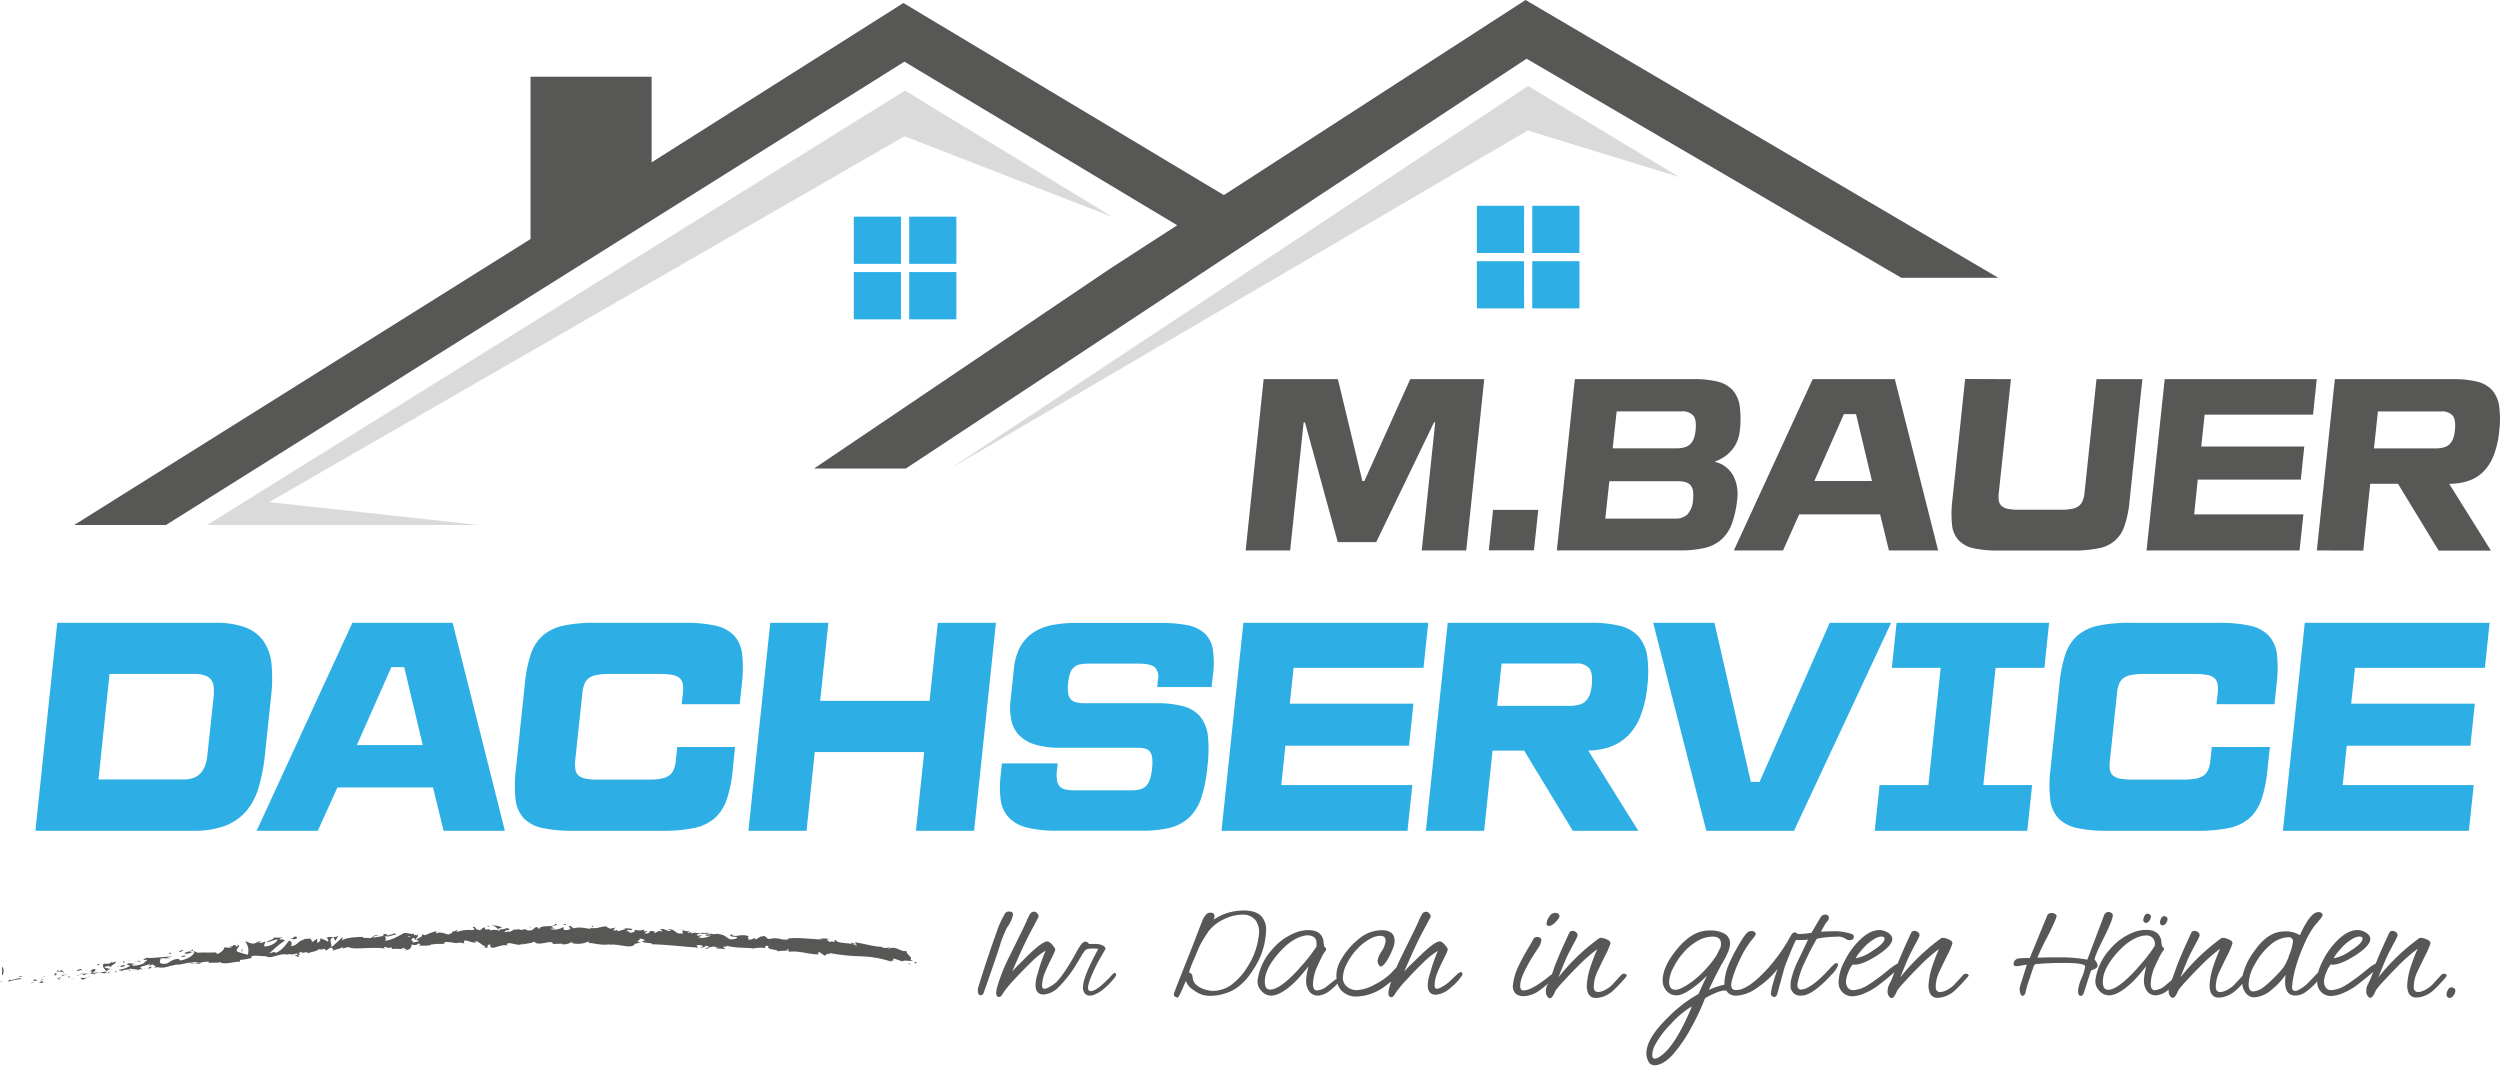 <svg id="Ebene_1" data-name="Ebene 1" xmlns="http://www.w3.org/2000/svg" viewBox="0 0 617.89 263.35"><defs><style>.cls-1{fill:#575756;}.cls-2{fill:#2dafe6;}.cls-3{fill:#dadada;}</style></defs><title>Unbenannt-1</title><path class="cls-1" d="M704.62,386.36l-8.1-29.57h-.34l-3.33,31.63h-11l4.45-42.34h18.35l6.05,25.18h.49l11.34-25.18h18.29l-4.45,42.34h-11l3.33-31.63h-.31l-14.27,29.57Z" transform="translate(-373.98 -252.37)"/><path class="cls-1" d="M743,378.38h11.17l-1.06,10H741.94Z" transform="translate(-373.98 -252.37)"/><path class="cls-1" d="M797.92,366.55a6.34,6.34,0,0,1,2.48,1.15,7,7,0,0,1,1.83,2,9.06,9.06,0,0,1,1,2.69,9.44,9.44,0,0,1,.14,3.06,24.92,24.92,0,0,1-1.32,6.28,9.81,9.81,0,0,1-2.63,4,9.49,9.49,0,0,1-4.17,2.08,26.07,26.07,0,0,1-6,.6H758.76l4.45-42.34h29.34a24.55,24.55,0,0,1,5.89.6,7.47,7.47,0,0,1,3.74,2.08,7.56,7.56,0,0,1,1.78,4,24.14,24.14,0,0,1,0,6.29,10.35,10.35,0,0,1-.56,2.24,8.09,8.09,0,0,1-1.17,2.05,9.36,9.36,0,0,1-1.8,1.75,9.84,9.84,0,0,1-2.5,1.31Zm-10,14a4.32,4.32,0,0,0,3.14-1.05,6,6,0,0,0,1.37-3.66,10,10,0,0,0,0-2.05,2.89,2.89,0,0,0-.55-1.41,2.48,2.48,0,0,0-1.23-.82,6.89,6.89,0,0,0-2-.26H771.74l-1,9.25Zm-15.36-17.37h15.7a7.47,7.47,0,0,0,2.1-.26,3.36,3.36,0,0,0,1.41-.8,4,4,0,0,0,.86-1.41,8.39,8.39,0,0,0,.43-2c.17-1.74,0-3-.61-3.66a3.55,3.55,0,0,0-2.9-1h-16Z" transform="translate(-373.98 -252.37)"/><path class="cls-1" d="M802.51,388.42,822,346.08H842.3L853,388.42H840.84l-2.18-8.92h-20l-4,8.92Zm19.9-17.16h14.24l-3.94-16.54h-3Z" transform="translate(-373.98 -252.37)"/><path class="cls-1" d="M871,346.08l-3,28.05a7.32,7.32,0,0,0,0,2,2.23,2.23,0,0,0,.74,1.32,3.25,3.25,0,0,0,1.59.7,13.41,13.41,0,0,0,2.63.21h10.33a14.45,14.45,0,0,0,2.69-.21,4.1,4.1,0,0,0,1.75-.7,3.06,3.06,0,0,0,1-1.32,7,7,0,0,0,.46-2l2.95-28.05h11.34l-3.16,30.06a26.45,26.45,0,0,1-1.19,6,8.11,8.11,0,0,1-6.49,5.74,29.7,29.7,0,0,1-6.35.56H868a28,28,0,0,1-6.23-.56,7.07,7.07,0,0,1-3.72-2,6.63,6.63,0,0,1-1.61-3.78,26.87,26.87,0,0,1,.07-6l3.16-30.06Z" transform="translate(-373.98 -252.37)"/><path class="cls-1" d="M909,346.08h37.58l-.92,8.78H918.87l-.84,7.87H943.5l-.86,8.18H917.17l-.89,8.59h27l-.95,8.92H904.51Z" transform="translate(-373.98 -252.37)"/><path class="cls-1" d="M946.6,388.42l4.45-42.34h29.22a24.55,24.55,0,0,1,5.89.6,7.35,7.35,0,0,1,3.73,2.08,7.63,7.63,0,0,1,1.77,4,24.2,24.2,0,0,1,0,6.29,22.56,22.56,0,0,1-1.35,5.88,11.55,11.55,0,0,1-2.54,4,9.4,9.4,0,0,1-3.69,2.28,14.5,14.5,0,0,1-4.76.74l10.3,16.5H976.71l-10.05-16.5H959.8l-1.72,16.5Zm14.12-25.23h15.22a7.4,7.4,0,0,0,2.09-.26,3.24,3.24,0,0,0,1.41-.8,4,4,0,0,0,.86-1.41,7.94,7.94,0,0,0,.43-2c.17-1.74,0-3-.59-3.66a3.49,3.49,0,0,0-2.88-1H961.7Z" transform="translate(-373.98 -252.37)"/><path class="cls-2" d="M439.43,439.18,441,424.33a37.66,37.66,0,0,0,.1-7.68,12.42,12.42,0,0,0-1.89-5.68,9.56,9.56,0,0,0-4.51-3.5,20.68,20.68,0,0,0-7.57-1.17h-39l-5.37,51.08,0,.32h39.08a21.72,21.72,0,0,0,7.81-1.24,13.07,13.07,0,0,0,5.23-3.65A16.28,16.28,0,0,0,437.9,447,44.23,44.23,0,0,0,439.43,439.18Zm-38.38-20.24h21a7.41,7.41,0,0,1,2.57.38,3.2,3.2,0,0,1,1.49,1,3.6,3.6,0,0,1,.67,1.71,10.72,10.72,0,0,1,0,2.48L425.24,439a10.35,10.35,0,0,1-.54,2.54,5.55,5.55,0,0,1-1.1,1.88,4.4,4.4,0,0,1-1.74,1.19,7.51,7.51,0,0,1-2.64.41h-20.9Z" transform="translate(-373.98 -252.37)"/><path class="cls-2" d="M485.84,406.3H461.07l-23.66,51.4h15.11L457.38,447H481l2.62,10.71h15.14L485.9,406.52Zm-7.38,30.21H462.19l8.52-19.26h3.17Z" transform="translate(-373.98 -252.37)"/><path class="cls-2" d="M555.41,409.43a9.12,9.12,0,0,0-4.65-2.44,34.25,34.25,0,0,0-7.57-.69H521a36.29,36.29,0,0,0-7.71.69,11.59,11.59,0,0,0-5.12,2.43,10.67,10.67,0,0,0-3,4.64,32.26,32.26,0,0,0-1.46,7.25l-2.24,21.32a32.18,32.18,0,0,0-.07,7.25,8.28,8.28,0,0,0,2,4.7,9,9,0,0,0,4.66,2.44,35,35,0,0,0,7.57.68h22.15a37.07,37.07,0,0,0,7.72-.68,11.23,11.23,0,0,0,5.11-2.42,11,11,0,0,0,3-4.66,32.38,32.38,0,0,0,1.46-7.25l.58-5.69H541.37l-.34,3.22a7.7,7.7,0,0,1-.53,2.35,3.48,3.48,0,0,1-1.12,1.46,4.84,4.84,0,0,1-2,.79,17.49,17.49,0,0,1-3.17.24H521.89a16.79,16.79,0,0,1-3.13-.24,3.76,3.76,0,0,1-1.79-.77,2.54,2.54,0,0,1-.77-1.43,8.86,8.86,0,0,1-.05-2.35l1.76-16.52a8.36,8.36,0,0,1,.52-2.35,3.27,3.27,0,0,1,1.1-1.45,4.9,4.9,0,0,1,2-.77,17.37,17.37,0,0,1,3.16-.24H537a16.87,16.87,0,0,1,3.13.24,3.71,3.71,0,0,1,1.79.76,2.45,2.45,0,0,1,.79,1.4,8,8,0,0,1,.06,2.34l-.31,2.74h14.34l.54-5.09a32.09,32.09,0,0,0,.07-7.24A8.24,8.24,0,0,0,555.41,409.43Z" transform="translate(-373.98 -252.37)"/><polygon class="cls-2" points="229.75 173.23 202.71 173.23 204.74 153.93 190.37 153.93 185.01 205.01 184.97 205.34 199.34 205.34 201.37 185.87 228.42 185.87 226.38 205.34 240.75 205.34 246.12 154.25 246.16 153.93 231.79 153.93 229.75 173.23"/><path class="cls-2" d="M671.67,408.88a8.54,8.54,0,0,0-4.26-2,35,35,0,0,0-6.74-.55H640a30.1,30.1,0,0,0-6.27.59,12.54,12.54,0,0,0-4.67,2,10.07,10.07,0,0,0-3.07,3.58,14.89,14.89,0,0,0-1.44,5.34l-.79,7.48a15.59,15.59,0,0,0,.16,5,7.69,7.69,0,0,0,1.93,3.76,9.2,9.2,0,0,0,4,2.32,21.18,21.18,0,0,0,6.23.79h19.05a6.84,6.84,0,0,1,2,.24,2,2,0,0,1,1.11.79,3.37,3.37,0,0,1,.52,1.55,11.65,11.65,0,0,1-.05,2.54,12.08,12.08,0,0,1-.56,2.79,4,4,0,0,1-1,1.61,3.39,3.39,0,0,1-1.45.77,9,9,0,0,1-2.09.22H639.31a8.38,8.38,0,0,1-2.16-.25,2.7,2.7,0,0,1-1.31-.77,3.15,3.15,0,0,1-.62-1.48,9.33,9.33,0,0,1,0-2.49l.18-1.66H621.61l-.33,3.15a23.53,23.53,0,0,0,.05,6,7.86,7.86,0,0,0,2,4.25,9.32,9.32,0,0,0,4.48,2.46,29.33,29.33,0,0,0,7.4.77h20.67A30.25,30.25,0,0,0,663,457a10.88,10.88,0,0,0,4.89-2.57,12,12,0,0,0,3-4.89,33.73,33.73,0,0,0,1.5-7.61,34.82,34.82,0,0,0,.17-7.31,9.6,9.6,0,0,0-1.76-4.92,8,8,0,0,0-4.18-2.72,24.39,24.39,0,0,0-6.89-.81H642.1a8.88,8.88,0,0,1-2.18-.23,2.61,2.61,0,0,1-1.31-.75,3,3,0,0,1-.63-1.5,9.41,9.41,0,0,1,0-2.5,10.22,10.22,0,0,1,.53-2.56,3.58,3.58,0,0,1,1-1.42,3.22,3.22,0,0,1,1.5-.66,14,14,0,0,1,2.31-.16h12c2,0,3.38.3,4.08.91a3.2,3.2,0,0,1,.79,2.93l-.2,1.95h13.43l.38-3.23a22.56,22.56,0,0,0-.06-6.11A6.9,6.9,0,0,0,671.67,408.88Z" transform="translate(-373.98 -252.37)"/><polygon class="cls-2" points="351.83 165.06 353 153.93 307.31 153.93 301.94 205.01 301.91 205.34 347.87 205.34 349.07 194.04 316.68 194.04 317.69 184.32 348.25 184.32 349.34 173.91 318.78 173.91 319.72 165.06 351.83 165.06"/><path class="cls-2" d="M778.89,409.61a9.12,9.12,0,0,0-4.63-2.58,29.5,29.5,0,0,0-7.13-.73H731.79l-5.36,51.08,0,.32h14.37l2.07-19.81h7.81L762.7,457.7h16.19l-12.37-19.82a17.49,17.49,0,0,0,5.29-.88,12.06,12.06,0,0,0,4.54-2.81,14.27,14.27,0,0,0,3.11-4.89,27.24,27.24,0,0,0,1.64-7.14,29,29,0,0,0,0-7.62A9.48,9.48,0,0,0,778.89,409.61Zm-12,14.45a4.31,4.31,0,0,1-1,1.58,3.61,3.61,0,0,1-1.57.89,8.53,8.53,0,0,1-2.43.3H744l1.11-10.47h18.41a4,4,0,0,1,3.24,1.15c.62.77.84,2.18.64,4.18A9.39,9.39,0,0,1,766.89,424.06Z" transform="translate(-373.98 -252.37)"/><polygon class="cls-2" points="452.22 153.93 434.89 193.24 432.73 193.24 423.79 154.16 423.74 153.93 408.59 153.93 421.67 205.12 421.73 205.34 443.4 205.34 467.41 153.93 452.22 153.93"/><polygon class="cls-2" points="467.59 165.06 479.65 165.06 476.61 194.04 464.55 194.04 463.35 205.34 501.05 205.34 502.25 194.04 490.19 194.04 493.23 165.06 505.29 165.06 506.45 153.93 468.75 153.93 467.59 165.06"/><path class="cls-2" d="M934.67,409.43A9.08,9.08,0,0,0,930,407a34.25,34.25,0,0,0-7.57-.69H900.29a36.29,36.29,0,0,0-7.71.69,11.64,11.64,0,0,0-5.12,2.43,10.67,10.67,0,0,0-3,4.64,32.26,32.26,0,0,0-1.46,7.25l-2.24,21.32a31.52,31.52,0,0,0-.06,7.25,8.26,8.26,0,0,0,2,4.7,9.08,9.08,0,0,0,4.67,2.44,35,35,0,0,0,7.57.68h22.16a37,37,0,0,0,7.71-.68,11.23,11.23,0,0,0,5.11-2.42,11,11,0,0,0,3-4.66,32.38,32.38,0,0,0,1.46-7.25L935,437H920.63l-.34,3.22a8,8,0,0,1-.52,2.35,3.58,3.58,0,0,1-1.13,1.46,4.84,4.84,0,0,1-2,.79,17.49,17.49,0,0,1-3.17.24H901.15a16.87,16.87,0,0,1-3.13-.24,3.76,3.76,0,0,1-1.79-.77,2.54,2.54,0,0,1-.77-1.43,8.53,8.53,0,0,1,0-2.35l1.75-16.52a8.2,8.2,0,0,1,.52-2.35,3.27,3.27,0,0,1,1.1-1.45,4.9,4.9,0,0,1,2-.77,17.41,17.41,0,0,1,3.17-.24h12.33a16.87,16.87,0,0,1,3.13.24,3.71,3.71,0,0,1,1.79.76,2.45,2.45,0,0,1,.79,1.4,8,8,0,0,1,.06,2.34l-.31,2.74h14.34l.54-5.09a32.1,32.1,0,0,0,.07-7.24A8.24,8.24,0,0,0,934.67,409.43Z" transform="translate(-373.98 -252.37)"/><polygon class="cls-2" points="614.16 165.06 615.32 153.93 569.64 153.93 564.27 205.01 564.23 205.34 610.2 205.34 611.39 194.04 579.01 194.04 580.01 184.32 610.57 184.32 611.67 173.91 581.11 173.91 582.05 165.06 614.16 165.06"/><polygon class="cls-3" points="51.2 129.75 223.66 22.39 275.04 53.67 223.56 33.68 66.53 124.09 118.15 129.75 51.2 129.75"/><polygon class="cls-3" points="234.88 115.8 377.69 21.25 415.02 43.75 377.6 32.25 234.88 115.8"/><polygon class="cls-1" points="377.05 0 302.48 48.22 223.28 0.74 161.06 40.12 161.06 18.96 131.12 18.96 131.12 59.08 18.34 129.75 41.03 129.75 223.53 15.24 290.95 55.67 286.02 58.86 274.5 66.31 201.19 115.8 223.88 115.8 377.3 14.51 469.92 68.66 493.89 68.66 377.05 0"/><path class="cls-2" d="M596.66,317.59H585V305.92h11.67Zm13.69-11.67H598.69v11.67h11.66Zm-13.69,13.7H585v11.67h11.67Zm13.69,0H598.69v11.67h11.66Z" transform="translate(-373.98 -252.37)"/><path class="cls-2" d="M750.66,314.9H739V303.23h11.67Zm13.69-11.67H752.69V314.9h11.66Zm-13.69,13.7H739V328.6h11.67Zm13.69,0H752.69V328.6h11.66Z" transform="translate(-373.98 -252.37)"/><path class="cls-1" d="M374.49,491.92a3,3,0,0,1,0,.7l0,.31a.55.55,0,0,0,0,.31c.06.11.19.08.17.2a3.25,3.25,0,0,0,.2-.81,2.5,2.5,0,0,0-.06-.83c-.09-.35-.25-.53-.27-.47A1.94,1.94,0,0,0,374.49,491.92Z" transform="translate(-373.98 -252.37)"/><polygon class="cls-1" points="0.08 242.64 0 242.8 0.79 242.33 0.08 242.64"/><path class="cls-1" d="M379.33,494.33c-.58-.55-1.89.34-2.86.25l-.18-.12-.35.54A17.67,17.67,0,0,1,379.33,494.33Z" transform="translate(-373.98 -252.37)"/><path class="cls-1" d="M382.31,495.28c-.2-.22.58-.29-.66,0l.13,0A3.6,3.6,0,0,1,382.31,495.28Z" transform="translate(-373.98 -252.37)"/><path class="cls-1" d="M381.78,495.33c-.56.09.38.16,0,0Z" transform="translate(-373.98 -252.37)"/><path class="cls-1" d="M384.32,494.86l-.71.31c.18.12.83.07.6.2C384.94,495.16,384.77,495,384.32,494.86Z" transform="translate(-373.98 -252.37)"/><path class="cls-1" d="M385,494.33l-.36.14C384.66,494.52,384.76,494.53,385,494.33Z" transform="translate(-373.98 -252.37)"/><path class="cls-1" d="M383.81,494.76l.78-.29c-.12-.09-.16-.28-.36.11C384.27,494.39,384.13,494.59,383.81,494.76Z" transform="translate(-373.98 -252.37)"/><path class="cls-1" d="M383.34,494.73c-.43-.08-1-.1-.26-.4C381.69,494.59,382,495,383.34,494.73Z" transform="translate(-373.98 -252.37)"/><path class="cls-1" d="M379.52,493.66l-.57-.11-.45.27C378.72,493.69,379.58,493.85,379.52,493.66Z" transform="translate(-373.98 -252.37)"/><path class="cls-1" d="M388.91,494.6c0-.14-.29-.32-.37-.48l-.52.21C388.31,494.39,388.85,494.41,388.91,494.6Z" transform="translate(-373.98 -252.37)"/><path class="cls-1" d="M388.54,494.12l.78-.32C388.6,493.86,388.48,494,388.54,494.12Z" transform="translate(-373.98 -252.37)"/><polygon class="cls-1" points="11.02 241.27 9.75 241.91 11.28 241.23 11.02 241.27"/><polygon class="cls-1" points="18.02 241.88 17.6 242.24 18.36 241.69 18.02 241.88"/><path class="cls-1" d="M394,494c-.31.28.51.36.17.56a4.33,4.33,0,0,0,1.41-.63A2.74,2.74,0,0,1,394,494Z" transform="translate(-373.98 -252.37)"/><path class="cls-1" d="M396.3,493.53a5.66,5.66,0,0,0-.68.36A2.36,2.36,0,0,0,396.3,493.53Z" transform="translate(-373.98 -252.37)"/><path class="cls-1" d="M390.71,493.7a.88.88,0,0,0,.68.3l-.36-.33Z" transform="translate(-373.98 -252.37)"/><path class="cls-1" d="M391,493.66h0l.69-.06Z" transform="translate(-373.98 -252.37)"/><path class="cls-1" d="M390.63,493.71h.08S390.66,493.66,390.63,493.71Z" transform="translate(-373.98 -252.37)"/><path class="cls-1" d="M387.16,493.69c.45-.27,1.41-.61.41-.8C387.26,493.18,387.83,493.29,387.16,493.69Z" transform="translate(-373.98 -252.37)"/><path class="cls-1" d="M390.18,493.3l-.87,0c0,.09.2.22,0,.34Z" transform="translate(-373.98 -252.37)"/><polygon class="cls-1" points="16.61 240.77 16.2 240.94 16.52 240.93 16.61 240.77"/><path class="cls-1" d="M394.79,493.36A3.71,3.71,0,0,1,396,493a10.49,10.49,0,0,0-1.49.06C394.45,493.21,394.27,493.44,394.79,493.36Z" transform="translate(-373.98 -252.37)"/><path class="cls-1" d="M393,493.47l.08,0S392.94,493.41,393,493.47Z" transform="translate(-373.98 -252.37)"/><polygon class="cls-1" points="26.54 240.13 26.46 240.07 26.45 240.13 26.54 240.13"/><path class="cls-1" d="M394.42,493a1.13,1.13,0,0,0-.79.23,6.87,6.87,0,0,1,.88-.17C394.53,493,394.53,493,394.42,493Z" transform="translate(-373.98 -252.37)"/><path class="cls-1" d="M397.54,493.21a6,6,0,0,0-.66-.12C397.08,493.18,397.48,493.31,397.54,493.21Z" transform="translate(-373.98 -252.37)"/><path class="cls-1" d="M393.17,493.53l-.05,0C393.25,493.62,393.23,493.58,393.17,493.53Z" transform="translate(-373.98 -252.37)"/><path class="cls-1" d="M393.17,493.53a2.09,2.09,0,0,0,.46-.28,6.1,6.1,0,0,0-.6.19A.67.67,0,0,1,393.17,493.53Z" transform="translate(-373.98 -252.37)"/><path class="cls-1" d="M401.62,490c0,.35-1,.78-1.84.51-.8.35-.13,1.4.66,1.94,0-.15,0-.29.82-.59-.32-.15-1.94-.21-1.26-.6,1.11-.3.94,0,1.51.13-.52-.37,1.36-.78,1.05-1.37l-1,.33C401.56,490.23,401.91,490,401.62,490Z" transform="translate(-373.98 -252.37)"/><path class="cls-1" d="M398.81,492.59l-.34.08a3.57,3.57,0,0,1,1.26.32c.56-.24.67-.38.7-.49l-1.73.15Z" transform="translate(-373.98 -252.37)"/><path class="cls-1" d="M396.9,492.86c.23-.4,1.05-.66.49-1-1,.15-.68.39-1.27.63,1.64-.29-.46.26.76.33a6.45,6.45,0,0,1-.88.2,8,8,0,0,1,.88.07l0,0h0c-.08,0-.1-.06,0,0h0a.39.39,0,0,1,.06-.15c.49,0,.09.09-.06.15,0,0,0,0,0,.05h0l1.63-.4A8.13,8.13,0,0,0,396.9,492.86Z" transform="translate(-373.98 -252.37)"/><path class="cls-1" d="M388.36,492a.08.08,0,0,1,.06.08C388.52,492,388.56,492,388.36,492Z" transform="translate(-373.98 -252.37)"/><path class="cls-1" d="M389.07,492.13a.84.84,0,0,1-.59.23c-.36-.07,0-.17-.06-.29-.22.12-.79.36,0,.45l.11-.06c.69,0,1.6.4,1.49.47A2.65,2.65,0,0,0,389.07,492.13Z" transform="translate(-373.98 -252.37)"/><path class="cls-1" d="M393,492.39l1.36-.34-.74-.24.06.19C392.91,492,393.1,492.23,393,492.39Z" transform="translate(-373.98 -252.37)"/><polygon class="cls-1" points="26.72 240.29 26.58 240.7 27.31 240.06 26.72 240.29"/><polygon class="cls-1" points="28.5 240.03 28.48 240.38 28.93 240.13 28.5 240.03"/><path class="cls-1" d="M504.05,481.94l.4-.1A2.27,2.27,0,0,0,504.05,481.94Z" transform="translate(-373.98 -252.37)"/><path class="cls-1" d="M501.08,481.93l-.07.17C501.14,482,501.2,481.94,501.08,481.93Z" transform="translate(-373.98 -252.37)"/><path class="cls-1" d="M446.62,488.38c.62.28,1.31.73,1.22.36l-.21-.36A2.14,2.14,0,0,1,446.62,488.38Z" transform="translate(-373.98 -252.37)"/><path class="cls-1" d="M476.85,484.54l-.18-.11-.39.37Z" transform="translate(-373.98 -252.37)"/><path class="cls-1" d="M477.21,483l.8.22A3.92,3.92,0,0,0,477.21,483Z" transform="translate(-373.98 -252.37)"/><path class="cls-1" d="M520.26,481.56l.48-.37C520,481.18,520.32,481.37,520.26,481.56Z" transform="translate(-373.98 -252.37)"/><path class="cls-1" d="M420.86,490.4a5.78,5.78,0,0,0,1.3.1C421.52,490.35,421,490.07,420.86,490.4Z" transform="translate(-373.98 -252.37)"/><path class="cls-1" d="M502.92,485.91c.25-.07.35-.15.34-.23C503,485.74,502.86,485.82,502.92,485.91Z" transform="translate(-373.98 -252.37)"/><path class="cls-1" d="M423.63,490.37l-.28-.07a4.69,4.69,0,0,1-1.19.2A1.82,1.82,0,0,0,423.63,490.37Z" transform="translate(-373.98 -252.37)"/><path class="cls-1" d="M579,484.48a.75.75,0,0,1,.13.06C579.12,484.49,579.06,484.48,579,484.48Z" transform="translate(-373.98 -252.37)"/><path class="cls-1" d="M595.65,489.79a6.41,6.41,0,0,1-.7,0A2.07,2.07,0,0,0,595.65,489.79Z" transform="translate(-373.98 -252.37)"/><path class="cls-1" d="M409.72,491.81c-.38.06-.05,0,0,0Z" transform="translate(-373.98 -252.37)"/><path class="cls-1" d="M407.71,490.53a.24.24,0,0,0,.14-.2A.28.28,0,0,1,407.71,490.53Z" transform="translate(-373.98 -252.37)"/><path class="cls-1" d="M427.22,487.7h0C427.14,487.64,427.16,487.65,427.22,487.7Z" transform="translate(-373.98 -252.37)"/><path class="cls-1" d="M409.13,491.7a3.61,3.61,0,0,0,.5.06A2.4,2.4,0,0,0,409.13,491.7Z" transform="translate(-373.98 -252.37)"/><path class="cls-1" d="M409.23,491.86h-.34C408.85,491.93,408.9,492,409.23,491.86Z" transform="translate(-373.98 -252.37)"/><path class="cls-1" d="M410.25,491.73a4.43,4.43,0,0,1-.62,0c.08,0,.11,0,.09.05Z" transform="translate(-373.98 -252.37)"/><path class="cls-1" d="M547.49,483.56l.08,0C548,483.46,547.79,483.48,547.49,483.56Z" transform="translate(-373.98 -252.37)"/><path class="cls-1" d="M456.34,483.88l0,0h.06Z" transform="translate(-373.98 -252.37)"/><path class="cls-1" d="M457.7,483.51a1.36,1.36,0,0,1-1.35.4l.52,1Z" transform="translate(-373.98 -252.37)"/><path class="cls-1" d="M511.15,481.81l-1-.33c1.17-.56,2-.37,1.11-.84-.14,1.17-3.78.13-3.91,1.3l-.64-.24c.19,0,.22-.06.4-.05-1.25-.56-.92.85-2.52.69-.56-.09-.95-.26-.57-.4l-1.25.29c-.36,0-.27-.22.09-.2l-1.9.11,0,0a7.76,7.76,0,0,1-1.18.61c-.48-.16.24-.13.12-.27l-1.05.3c-.43-.29.43-.6,1.16-.57-1-1.15-.87.31-3-.33l1-.17c-.65-.65-1.42-.39-2.55-.79.27.21,2.26,1,1.12,1.32a2,2,0,0,0-1.35.13c0-.42-.61-.31-1.37-.27l0-.55c-.81.18-.74.45-1.22.71a1.35,1.35,0,0,1-1.32-.81c-1.45-.06,1,.66-.7.8a7.93,7.93,0,0,0-3.48.41c-.85-.16.13-.34-.17-.49l-.74.46c-.18,0-.13-.14-.1-.21-.62.2,0,.56-1,.74-.25.62-2.06-.82-3.26-.09-.31-.14.13-.34,0-.55a12.05,12.05,0,0,0-2.79,1L478,483.2c.87.38-.21.91-1.16,1.34a6.16,6.16,0,0,0,.76.43l-1.53.35c-.19-.08,0-.28.2-.52L476,485c-.55-.19-.28-.52.1-.84l.57.32c.37-.34.71-.73.62-1.05a1.44,1.44,0,0,1-.5.17c.09-.09.16-.18.11-.23s-.21.07-.46.22l-.38-.6-.07.24-2-.31c-1.43.66-2.64,1.65-4.92,2,.55-.48.09-.74.1-1.27.65.53,1.76-.33,3-.28-.63,0-.5-.28-.35-.38l-2.09.62c0-.44-.47-.31-1-.46.46.84-1.55.65-2.4,1-.07-.29.13-.59,1.18-.58-1.19-.59-1.45,1.09-2.61.59.25,0,.39,0,.49-.13-.59.29-2.06.15-1.73-.11l.25,0c-1.71,0-5.18.24-5.4,1a4.17,4.17,0,0,1,.27-1.05l-2.89,2.65c.23-.65-.89-2.08.5-2.52a3.35,3.35,0,0,0-1.76.14c.29.07.75.86.37.94a8.66,8.66,0,0,0-2-.84c.42.11,0,1.12-.64,1.13.1-.15-.11-1,.12-1.08l-1.57,1.07c.4-.2,0-.82-.36-1.07.18.17-1.41.07-1.84.19l.71.18c-1.86,0-1.73,1.48-3.56,1.54.21-.21.46-1.26-.47-1.32-.4.51-1.72,2.51-3.3,3l-.33-.26-1.21.42a23.88,23.88,0,0,1,3.9-3.24c-.71-.17-.22-.32-1.25-.22-.38-.23.54-.44.84-.48l-2.42,0c.15.57-1.79.72-1.66,1.19l2.56-.8c.15.57-1.38,1.76-3.09,1.79-.45-.2.25-1.06.2-1.25a3.29,3.29,0,0,1-1.76.38l.7-.36c-1-.15-1.48.88-2.66.42-.4,0-1.24-.65-1.28-.31a3.5,3.5,0,0,1,.6,3.17,16.29,16.29,0,0,1-2.58-.76c-.69-.47.86-1.31.28-1.71,0,.16-.35.38-.5.46-.42-.11.13-.5-.76-.36-.1.59-1.82.09-.38.52-.86.24-.94,0-2,.08.36.34-.81,1.37-1.67,1.61,0-.15-.17-.33-.28-.41-1.79.12-2.78-.06-4.45.09-.17-.13-1-.23-.67-.51a2.08,2.08,0,0,1-1,.4c-1-.41,1.15-.18.33-.72,0,.35-1.29.59-2,.87.28.51,1.71-.05,2.43-.33.07.72-1.14,1.6-2.85,2.09-1.37.31-.65-.41-.88-.29-2.62.11-2.1,1.47-4.31,1.18-.9-.37-.13-.92-.35-1.23,1.11-.29,1.76.11,2.52,0l-1-.12a2.79,2.79,0,0,1,1.51-.29c-.76-.34-4.4.38-6.45.21-.34.19-.94.41-.63.57l.63-.13c.62.31-1.15.64-.32.73a6,6,0,0,1-3,.77l-.28-.5c0,.15.82.23,1.14,0-.48.28-1.92-.52-2.39.22l.88.28a6.78,6.78,0,0,1-2.91,1c.54.47.24-.08,1.06.45-.73-.69,2.72-.26,1.59-.94.85.62,1.37.16,2.44.65-.05-.17-.39-.29.51-.3a1,1,0,0,1,.18-.17h.06l-.05,0s0,0,0,0a1.07,1.07,0,0,1-.48-.22c.4-.44,1.82-.58,2.28-.84.53,0-.2.23.1.38l.69-.38c.11.38,1.47.49.25.85l1.12-.1a4.24,4.24,0,0,0,2.14-.09c.54,0,1.29-.56.86-.21l1.74-.41,0,.1c1.74-.11,3.51-1,5.56-.46a7,7,0,0,1,2.16-.3l.22.32c.74-.19,2.28.12,2.58-.25.88.81,3.66-.13,5-.07l0-.44a15,15,0,0,0,2.89-.5l-.1-.38c.95-.39,2.52.08,4.06-.08-.09.16-.49.15-.77.08,1.9.73,3.84-.93,5.55-.42a1.44,1.44,0,0,1,1-.06l-.1,0H446c.19,0,.38.12.59.16a2.46,2.46,0,0,0-.5-.17,9,9,0,0,0,1.28-.23l.23.4.11,0c.48.12.36-.22.09-.52a2.75,2.75,0,0,0,.62-.29c.42.65,1.23-.3,1.8.38.3-.37,2.38-.42,2.59-1.17,0,.1.17.14-.09.16a2.75,2.75,0,0,0,1.54-.14l.26.51,1.12-.78c.73.28,1,.44.35.89,1.66-.73,1.36-.32,2.77-1l-.05.35c.51-.05,1.31-.54,1.64-.27,1.18.59,5.7-.2,8.69.26-.62-1,1.4.38,1.48-.4.18.23.6.34.13.57,1.5-.31,2.28.26,3.3-.43.18.23-.31.36-.15.49.12-.05.47-.22.63-.08s-.21.2-.45.32c1.54-.1,1.67-.83,1.76-1.52a1.44,1.44,0,0,0,1.73-.23c.28.21.74.43-.21.54.54,0,3.3.22,3.34-.33.17.13.75,0,.89-.06,1.22,0,1.32,0,2.51-.05l-.33-.08c.45-.68,1-.18,1.94-.3l0,.07c2.21.41.95-.27,3.13.24l-.13-.42c.18-.89,1.94.49,3.19.13l-.46-.23c.68-.32,1.94,1.17,2.64,1.27.15.07-.24.13-.45.19,1.82.49.23-.55,1.57-.7.25.29-.31.75.6.79.45.22,2.61-1,3.86-.47-.28-.22-.55-.43.07-.62,1-.1,2.6.81,3.46.1.12.07.17.12.17.18.73-.19,2.38-.31,2.82-.7.69,1.43,4.56-.71,4.55.61l2.25-.08-.06.13a3.48,3.48,0,0,0,2.46-.55c.33.09.09.21.06.28a6.08,6.08,0,0,0,4.08-.4l.18.43c.48-.24,3,.71,5.11.24a.35.35,0,0,1-.23.18c2.33-.46,5.54,1.24,6.42-.27l1.54-.34c-2-.17.31-.66-.5-.94.78-.07,2,.52,1,.58l-.15-.09c-.37.8,2.46.36,2.39.91,3.9.09,7.69.59,11.34.82l-.4-.65,1.28.09c.32.17.42.52-.48.45.46.38,1.53-.23,1.56-.37,1.77.34-.72.71-.18.75l.75,0-.17-.08a2.68,2.68,0,0,1,1.77-.42c.68.16.34.41.61.45,0,0,.08.07.41,0l1.6.13-.61-.53c.72-.21,1.51.1.79-.5,1,.92,6,.59,6.63.92a8.13,8.13,0,0,1,3.21-.1c-.3-.13-.44-.7.6-.56-.45,1.12,1.9.62,2.69,1.5-.72-.6,3,.06,1.85-.8.88.15,0,.43.68.75,2.11-.33,4.57.59,7.15.66.05-.14-.36-.41.21-.59l1.3.87c.51,0,.53-.84,1.42-.24-.12-.14-.3-.34,0-.36a47.47,47.47,0,0,0,7.67.78,27,27,0,0,1,7.67,1.4c-.67-.36-.2-.34.33-.3-.34-.11,0-.37,0-.58L597,490c.45-.53,2.3.19,2.58-.33l-.69,0c1-.55-1.11-1.55-.89-2.35-1.09.62-2.56-1.35-4.33-.47-.35-.21.34-.24.16-.45a2.1,2.1,0,0,1-1.9.08l.12-.07c-2.66-.17-3.76-.67-6.72-1.14l.18.42a3.1,3.1,0,0,1-1-.37c-.78.56,1.8.18,1.07.81-.78-.9-4.51-.39-5-1.37-1-.09.25.49-.73.41l-.24-.28-.28.31c-.64-.11-.94-.45-.95-.67a2.61,2.61,0,0,0,.62,0c-.81-.37-2.37-.09-2.65-.21l.94.23c-2.71,0-6-.58-8.61-.2l.18.2c-2,.23-1.57-.31-3.76-.28l.08-.05a3.72,3.72,0,0,1-1.63.17c.56-.19-1-.5-.28-.71-2.17.25-1.08.23-2.54.86l-.31-.34a2.43,2.43,0,0,1-1.65.42c.91-.22-.66-.53.36-.83-2.25-.83-3.44.54-4.43-.53-1.1.83,2,.58,1.35.74.48.31-.9.62-1.61.5s-1.18-1.19-3-1.26c.18,0,.19-.05.38,0-.68-.25-1.37.25-2.19-.16-.5.51-1.1-.08-1.26.59l1.69-.08c-1,.14-1.89.89-3.45.44a2.55,2.55,0,0,1,.93-.38c-.45-.22-.89.09-1.36-.14.16-.67,2-.05,3.1-.52-.48-.31-2,.4-1.41-.31-.78.9-1.81-.21-3.08.45l.09-.4a3.19,3.19,0,0,1-1,.21l.67-.51c-1,.41-1.93-.45-2.9-.24,2,0,.43.51,1.28.83-2.52.47-1.4-1.11-4.21-1,.38,0,1.42.29.82.46a4.71,4.71,0,0,1-1.55-.5c-1.86,0,.27.43-.52.66-.62-.52-.92.18-1.74.31v-.41c-2.11-.33-.58.84-2.48.47l.82-.55-1,.12.21-.47a4.25,4.25,0,0,1-2.47.05c.24.31-.16.75-1.09.74-.63-.25.36-.39-1-.35.3-.25.64-.57,1.21-.18.06-.14.3-.25.36-.39a5.62,5.62,0,0,0-2.21-.09,1.71,1.71,0,0,1,.52.1l-1.93.55c-.3-.16-.06-.28.18-.4a10.85,10.85,0,0,1-1.24.26c.16-.34.13-.69.94-.84l-1.84.36c-.12-.15-.93-.42-.69-.54-1-.21-2.51.62-3.85.34a1,1,0,0,1-.5.18c-1.26-.1-2.38-.53-3.89-.08l-.85-.61c-1.17.15,1.15.76-.8,1-1.39.2-.52-.52-1-.68a4.05,4.05,0,0,1-3.16.44A6.4,6.4,0,0,1,511.15,481.81Zm-14.49.39c.28-.09.84-.37,1-.13C497.39,482.55,497.14,482.33,496.66,482.2Zm-22,1.62c.2-.15.53-.09.9.05A2,2,0,0,1,474.69,483.82ZM413.86,491l0,0C414.52,491.1,414.3,491.06,413.86,491Zm-1.31,0c-.12.07-.1.13,0,.18.07-.12.36-.15.7-.16C413.1,490.91,412.93,490.85,412.55,491Zm138.91-4.45-.25-.12C551.79,486.33,551.62,486.43,551.46,486.54Z" transform="translate(-373.98 -252.37)"/><path class="cls-1" d="M477.16,483.16a.43.43,0,0,1,.13.22C477.4,483.31,477.4,483.23,477.16,483.16Z" transform="translate(-373.98 -252.37)"/><path class="cls-1" d="M520.17,481.63h0a.18.18,0,0,0,0-.07Z" transform="translate(-373.98 -252.37)"/><path class="cls-1" d="M432.25,485.63a1.3,1.3,0,0,1,.53.17C432.78,485.7,432.66,485.62,432.25,485.63Z" transform="translate(-373.98 -252.37)"/><path class="cls-1" d="M405.8,492.4l.81-.19a1.5,1.5,0,0,1-.75-.06C405.89,492.25,406.06,492.37,405.8,492.4Z" transform="translate(-373.98 -252.37)"/><path class="cls-1" d="M398.35,490.65c-.11.06-.25,0-.36.1l.05.19C398.55,490.86,398.9,490.67,398.35,490.65Z" transform="translate(-373.98 -252.37)"/><path class="cls-1" d="M404.89,491.11c-.1-.34-.61-.17-1.18,0h.1C403.69,491.56,404.29,491.34,404.89,491.11Z" transform="translate(-373.98 -252.37)"/><path class="cls-1" d="M403.58,491.09a2.5,2.5,0,0,1-.54.07C403,491.36,403.26,491.18,403.58,491.09Z" transform="translate(-373.98 -252.37)"/><path class="cls-1" d="M410.94,491.39c-.28-.06-.12.46-.29.34C410.39,492.2,412.42,491,410.94,491.39Z" transform="translate(-373.98 -252.37)"/><polygon class="cls-1" points="30.32 237.65 30.57 238.06 30.86 237.68 30.32 237.65"/><path class="cls-1" d="M408.9,489.85l-.94,0c0,.07-.09.13-.23.17C408.3,490,408.94,490,408.9,489.85Z" transform="translate(-373.98 -252.37)"/><path class="cls-1" d="M407.73,490a2.45,2.45,0,0,0-.74.15A4.21,4.21,0,0,0,407.73,490Z" transform="translate(-373.98 -252.37)"/><polygon class="cls-1" points="31.57 237.39 31.85 237.45 32.51 237.41 31.57 237.39"/><path class="cls-1" d="M418.86,488.93l1-.22c.09-.15-.2-.22-.57-.13S418.69,488.8,418.86,488.93Z" transform="translate(-373.98 -252.37)"/><path class="cls-1" d="M415.68,488c.29.06.31.15.48.28l0-.54Z" transform="translate(-373.98 -252.37)"/><path class="cls-1" d="M418.62,487.64c.09-.16,1.43-.56.15-.41C418.68,487.39,417.68,487.6,418.62,487.64Z" transform="translate(-373.98 -252.37)"/><polygon class="cls-1" points="59.95 234.6 59.7 234.63 59.8 235.5 59.95 234.6"/><path class="cls-1" d="M447.24,483.87c-1.22-.14-.25.55-1.35.36-.27.23.9.16.62.36C447.22,484.32,447.61,484.42,447.24,483.87Z" transform="translate(-373.98 -252.37)"/><path class="cls-1" d="M446.51,484.59l-.36.15A1.2,1.2,0,0,0,446.51,484.59Z" transform="translate(-373.98 -252.37)"/><polygon class="cls-1" points="224.43 238.17 225.18 238.43 224.72 238.09 224.43 238.17"/><path class="cls-1" d="M600,490l.12.57.51-.45C600.42,490.16,600.07,490.18,600,490Z" transform="translate(-373.98 -252.37)"/><path class="cls-1" d="M494.49,481.12l-.06.13c.12.15.31.15.67.17Z" transform="translate(-373.98 -252.37)"/><polygon class="cls-1" points="131.04 229.03 130.86 229.01 131.2 229.52 131.04 229.03"/><path class="cls-1" d="M513.85,480.71c-.36,0-.78.1-1.14.08C513.49,480.69,514,481.34,513.85,480.71Z" transform="translate(-373.98 -252.37)"/><path class="cls-1" d="M980.83,497a.84.84,0,0,1,0,.29,1.9,1.9,0,0,1-.46,1.11,1.2,1.2,0,0,1-.94.62.71.71,0,0,1-.61-.33.92.92,0,0,1-.16-.71,2.91,2.91,0,0,1,.37-1,1,1,0,0,1,.84-.59.88.88,0,0,1,.44.12A1,1,0,0,1,980.83,497Z" transform="translate(-373.98 -252.37)"/><path class="cls-1" d="M905.58,478.74a.87.87,0,0,1,0,.25,1.66,1.66,0,0,1-.39.95,1,1,0,0,1-.81.53.59.59,0,0,1-.52-.28.76.76,0,0,1-.14-.61,2.53,2.53,0,0,1,.32-.9.87.87,0,0,1,.72-.5.82.82,0,0,1,.38.11A.84.84,0,0,1,905.58,478.74Z" transform="translate(-373.98 -252.37)"/><path class="cls-1" d="M622.9,481.57a18,18,0,0,0-.81,1.77c-.39.92-.63,1.56-.74,1.92q-.33,1.25-2.33,7c-1.33,3.85-2,5.81-2.1,5.86a1.15,1.15,0,0,1-.57.23c-.47,0-.7-.42-.7-1.27a1.81,1.81,0,0,1,.07-.54q2.1-6.92,4.55-13.71a22.44,22.44,0,0,1,2.09-4.65,1.09,1.09,0,0,1,1-.52c.67,0,1,.26,1,.78A7.7,7.7,0,0,1,622.9,481.57Z" transform="translate(-373.98 -252.37)"/><path class="cls-1" d="M639.46,491.58c.31-.47,1.75-2.85,2-3.32a4.8,4.8,0,0,1,1-1.25,5.85,5.85,0,0,1,2.05-.19c.55,0,.84,0,.85.14a.55.55,0,0,1-.06.19q-3.66,6.68-3.66,9.3a2.29,2.29,0,0,0,.19,1,1.6,1.6,0,0,0,1.55,1,3.15,3.15,0,0,0,1-.21,8.77,8.77,0,0,0,2.63-1.65,16.88,16.88,0,0,0,2.44-2.57,1.86,1.86,0,0,0,.41-.7.54.54,0,0,0-.15-.34.45.45,0,0,0-.3-.18,4.17,4.17,0,0,0-.87.83c-2.44,2.61-4.15,3.83-5.13,3.68-.35-.05-.52-.32-.52-.8q0-1.39,2.11-5.68c.94-1.72,1.66-3,2.17-3.82.13-.52-.31-.92-1.3-1.2a4.23,4.23,0,0,0-1.14-.14h-1.18a.89.89,0,0,1-.39,0,3.17,3.17,0,0,1-.33-.35.84.84,0,0,0-.6-.21c-.37,0-.78.31-1.22.93-.12.17-.41.63-.87,1.41a56,56,0,0,1-3.37,5.57,20.66,20.66,0,0,1-1.69,2.08,9.13,9.13,0,0,1-2.45,1.55,1.32,1.32,0,0,1-.47.11c-.38,0-.58-.24-.62-.73a9,9,0,0,1,.8-3.51c.23-.58.62-1.44,1.18-2.57s1-2,1.25-2.72c.07-.19,0-.43-.23-.73-.6-.86-1.13-1.34-1.58-1.44q-1.16-.25-5.39,3.9L626,490.55a24.82,24.82,0,0,0-1.84,1.94q1.82-4.33,3.8-8.39c1-1.93,1.92-3.63,2.71-5.12a1,1,0,0,0-.3-.84,1.06,1.06,0,0,0-.81-.45,1.28,1.28,0,0,0-1.06.67,13.87,13.87,0,0,0-.85,1.81q-.28.68-3.95,8.11a43.83,43.83,0,0,0-3.33,8.29,5.5,5.5,0,0,0-.18,1.22c0,.62.24.94.72,1,.22,0,.45-.15.7-.49l.51-.8a27.88,27.88,0,0,1,2.64-3.13c1.37-1.5,2.72-2.87,4-4.11a18.89,18.89,0,0,1,3.66-2.94c-.44,1-.85,2.08-1.21,3.13q-.32.93-.9,3a8.49,8.49,0,0,0-.39,2.32q0,2.4,2,2.4a5.85,5.85,0,0,0,3.55-1.66A30.38,30.38,0,0,0,639.46,491.58Z" transform="translate(-373.98 -252.37)"/><path class="cls-1" d="M683.86,491.82q-2.94,4.79-6.84,6a12.2,12.2,0,0,1-3.87.68,6.31,6.31,0,0,1-2.64-.5,10,10,0,0,1-1.63-1,4.2,4.2,0,0,1-1.37-1.32,4.74,4.74,0,0,1-.43-.9c-.92,2.17-1.5,3.47-1.76,3.9a.51.51,0,0,1-.39.23.93.93,0,0,1-.46-.18.68.68,0,0,1-.34-.78q.07-.36,2.2-5.73,2.65-6.62,3.74-9.53.49-1.29,1-2.58a4.74,4.74,0,0,1,1.21-1.91,1.48,1.48,0,0,1,.88-.26c.69,0,1,.29,1,.88a2.82,2.82,0,0,1-.23.85,13.15,13.15,0,0,1,6.1-2.2,11.4,11.4,0,0,1,1.29-.07c2.06,0,3.55.49,4.46,1.47a4.94,4.94,0,0,1,1.12,3.54A18.36,18.36,0,0,1,683.86,491.82Zm1.27-8.54a4.82,4.82,0,0,0-.92-3.57,4,4,0,0,0-3.29-1.27,10.2,10.2,0,0,0-4.46,1.14,10.49,10.49,0,0,0-3.65,2.79,34,34,0,0,0-2.09,3.34c-.21.36-.75,1.61-1.63,3.74a25.68,25.68,0,0,0-1.24,3.24,2.14,2.14,0,0,1,.8.6c0,.27.1.68.21,1.21.27,1.07,1.25,1.88,2.92,2.43a6.75,6.75,0,0,0,2.11.34,7.89,7.89,0,0,0,4.89-1.86,15.86,15.86,0,0,0,3.51-4.06A18,18,0,0,0,685.13,483.28Z" transform="translate(-373.98 -252.37)"/><path class="cls-1" d="M734.93,492.67a1.7,1.7,0,0,0-.73.42c-1.22,1.17-1.93,1.83-2.11,2a9.17,9.17,0,0,1-2.46,1.55,1.27,1.27,0,0,1-.46.11c-.38,0-.59-.24-.62-.73a8.8,8.8,0,0,1,.8-3.51c.22-.58.61-1.44,1.17-2.57s1-2,1.26-2.72a.84.84,0,0,0-.24-.73c-.6-.86-1.13-1.34-1.57-1.44q-1.17-.25-5.4,3.9l-1.68,1.62c-.6.57-1.21,1.22-1.83,1.94q1.8-4.33,3.79-8.39c1-1.93,1.92-3.63,2.72-5.12a1,1,0,0,0-.3-.84,1.06,1.06,0,0,0-.81-.45,1.26,1.26,0,0,0-1.06.67,13.34,13.34,0,0,0-.86,1.81q-.28.68-3.95,8.11c-.58,1.17-1.09,2.26-1.54,3.29a2.09,2.09,0,0,0-.28.24q-.49.51-.93,1a16,16,0,0,1-4,2.83,10.5,10.5,0,0,1-4.47,1.43,3.68,3.68,0,0,1-2.4-.8,2.82,2.82,0,0,1-1.09-2.31,8,8,0,0,1,1-3.46,15.56,15.56,0,0,1,2.7-3.78,11.85,11.85,0,0,1,2.83-2.21,5.57,5.57,0,0,1,2.64-.87c.93,0,1.4.4,1.4,1.19a5.61,5.61,0,0,1-1,2.64,5.78,5.78,0,0,0-1,2.32,1.94,1.94,0,0,0,.23.9c.19.36.4.54.65.54s.86-.53,1.52-1.6a20.57,20.57,0,0,0,1.45-3,5.08,5.08,0,0,0,.36-1.78c0-1.62-.95-2.48-2.84-2.59a8.88,8.88,0,0,0-6,2.15,17.84,17.84,0,0,0-4.31,5,7.81,7.81,0,0,0-1.24,4.18,5.36,5.36,0,0,0,.06.71,2.83,2.83,0,0,0-.47.27l-1.91,1.53a4.59,4.59,0,0,1-2.45,1.05c-.64,0-1-.52-1-1.57a11.08,11.08,0,0,1,1-4.24q.22-.54.87-1.86a11.13,11.13,0,0,1,1-1.83,1.67,1.67,0,0,0,.38-.59.55.55,0,0,0-.15-.47l-.34-.33a11.45,11.45,0,0,1-.18-1.42q-.54-2.61-3.77-2.61a8.83,8.83,0,0,0-3,.57,14.51,14.51,0,0,0-5.94,4.26,14.08,14.08,0,0,0-3.56,7.51,3.25,3.25,0,0,0,.88,2.62,3.15,3.15,0,0,0,2.45,1.23q2.11,0,5.17-2.7a23.18,23.18,0,0,0,2.17-2.22c.39-.45,1-1.21,1.91-2.29a16.14,16.14,0,0,0-.6,3.49,4.51,4.51,0,0,0,.7,2.56,2.6,2.6,0,0,0,2.27,1.16,5.24,5.24,0,0,0,2.95-1.27,12,12,0,0,0,1.83-1.7,4.38,4.38,0,0,0,1.08,1.82,5,5,0,0,0,3.69,1.38,12.38,12.38,0,0,0,7.26-2.76l1.24-.94c-.2.58-.36,1.14-.5,1.66a5.5,5.5,0,0,0-.18,1.22c0,.62.24.94.72,1,.23,0,.46-.15.7-.49l.52-.8a28.62,28.62,0,0,1,2.63-3.13q2.07-2.25,4-4.11a18.88,18.88,0,0,1,3.67-2.94c-.45,1-.85,2.08-1.22,3.13q-.3.93-.9,3a8.49,8.49,0,0,0-.39,2.32c0,1.6.67,2.4,2,2.4a6.27,6.27,0,0,0,3.64-1.73,13,13,0,0,0,2.81-3,.63.63,0,0,0,.13-.39C735.44,492.72,735.27,492.6,734.93,492.67Zm-35.55-6.4a36.29,36.29,0,0,1-3.8,4.89,32.13,32.13,0,0,1-3.49,3.57c-1.73,1.49-3.14,2.23-4.21,2.23-.86,0-1.29-.67-1.29-2,0-2.05,1.1-4.34,3.28-6.86s4.13-3.86,6.18-4.39a3.77,3.77,0,0,1,1.11-.16c1.39,0,2.14.68,2.2,1.75C699.38,485.57,699.38,486.27,699.38,486.27Z" transform="translate(-373.98 -252.37)"/><path class="cls-1" d="M756.79,481.21l.28,0a3.51,3.51,0,0,0,1.43-1c.61-.62.92-1.1.92-1.44s-.3-.69-.91-.78a1.63,1.63,0,0,0-1.52.8,3.33,3.33,0,0,0-.75,1.68C756.17,481,756.35,481.21,756.79,481.21Z" transform="translate(-373.98 -252.37)"/><path class="cls-1" d="M776,493.34a.67.67,0,0,0-.62-.31.94.94,0,0,0-.72.31l-2.17,2.38a6.62,6.62,0,0,1-1.4,1.09,5.28,5.28,0,0,1-1.78.72c-.84.12-1.32-.22-1.42-1a8.78,8.78,0,0,1,1-4.21c.76-1.6,1.35-2.83,1.78-3.69a19.84,19.84,0,0,0,1.32-3,.69.69,0,0,0-.22-.67,2.88,2.88,0,0,0-1-.54,3.36,3.36,0,0,0-1.07-.26.87.87,0,0,0-.54.15,50.9,50.9,0,0,0-10,9.61q1.59-4.11,2.58-6.07l1.16-2.22a16.29,16.29,0,0,0,1-2,1,1,0,0,0-.37-.84,1.34,1.34,0,0,0-.89-.35.88.88,0,0,0-.83.52c-1.69,3.63-2.88,6.39-3.59,8.26l-.69,2a.56.56,0,0,0-.26.11q-4.65,3.86-6.79,3.82c-.52,0-.78-.38-.78-1.16q0-2.19,3.08-7.2l1.44-2.23a4.13,4.13,0,0,0,.72-1.8c0-.45-.3-.72-.9-.8a1.05,1.05,0,0,0-1.06.46l-.67,1.24q-2,3.29-2.74,4.93a14.19,14.19,0,0,0-1.65,5.22,2.42,2.42,0,0,0,.85,2.3,3,3,0,0,0,1.81.46,6.83,6.83,0,0,0,3.93-1.44,24.19,24.19,0,0,0,2.1-1.69c-.07.14-.13.27-.2.4a3.13,3.13,0,0,0-.36,1.52,1.91,1.91,0,0,0,.67,1.63.69.69,0,0,0,.34.1c.27,0,.56-.26.85-.77s.35-.74.54-1.12a22.75,22.75,0,0,1,2-2.35c1.21-1.32,2.24-2.41,3.1-3.25a41.33,41.33,0,0,1,5.22-4.65,38,38,0,0,0-1.52,3.88,17.85,17.85,0,0,0-1.09,5.14,5.23,5.23,0,0,0,.23,1.6,2,2,0,0,0,2.17,1.44,3.44,3.44,0,0,0,.62-.05,7,7,0,0,0,3.64-1.88,39.53,39.53,0,0,0,2.9-3.08C776,493.65,776.11,493.46,776,493.34Z" transform="translate(-373.98 -252.37)"/><path class="cls-1" d="M832.17,484q-.1.75-1.14.75a2,2,0,0,1-.85-.31,3.29,3.29,0,0,0-2.48-.54,23.42,23.42,0,0,0-4.68.49,59.67,59.67,0,0,0-2.89,5.6,21.09,21.09,0,0,0-1.88,5.48c-.11,1,.18,1.45.85,1.47q1.68,0,4.67-2.69c.61-.55,1.37-1.32,2.3-2.32a12.14,12.14,0,0,1,1.36-1.37.79.79,0,0,1,.42-.13c.31,0,.45.16.42.49a6.27,6.27,0,0,1-1.66,2.38c-.75.82-1.46,1.54-2.11,2.14-2.16,2-3.91,3-5.27,3a2.38,2.38,0,0,1-2.69-2.69c0-.18,0-.38,0-.59a21.11,21.11,0,0,1,1.81-5.32q1.26-2.61,2.5-5.24a15,15,0,0,1-2.17.1,3.61,3.61,0,0,1-1.44-.19.59.59,0,0,1-.24-.51.74.74,0,0,1,.47-.72,7.35,7.35,0,0,1,1.52-.08,16.87,16.87,0,0,0,2.74-.31q.72-1.29,2.22-3.79a1.31,1.31,0,0,1,1.14-.68q1,0,.9,1a2.33,2.33,0,0,1-.67,1,19,19,0,0,0-1.27,2.24c.78-.06,1.61-.1,2.51-.1a13.24,13.24,0,0,1,4.91.6C832,483.29,832.2,483.59,832.17,484Z" transform="translate(-373.98 -252.37)"/><path class="cls-1" d="M860.52,493.34a.67.67,0,0,0-.62-.31,1,1,0,0,0-.73.31c-.87,1-1.6,1.76-2.17,2.38a6.28,6.28,0,0,1-1.39,1.09,5.28,5.28,0,0,1-1.78.72c-.85.12-1.32-.22-1.42-1a8.78,8.78,0,0,1,1-4.21c.76-1.6,1.35-2.83,1.78-3.69a19.84,19.84,0,0,0,1.32-3,.69.69,0,0,0-.22-.67,2.88,2.88,0,0,0-1-.54,3.36,3.36,0,0,0-1.07-.26.92.92,0,0,0-.55.15,51.11,51.11,0,0,0-10,9.61q1.59-4.11,2.58-6.07l1.16-2.22a18.28,18.28,0,0,0,1-2,1,1,0,0,0-.37-.84,1.35,1.35,0,0,0-.89-.35.88.88,0,0,0-.83.52q-2.24,4.81-3.32,7.57a9.28,9.28,0,0,0-1.58,1l-2.28,1.84c-1.58,1.19-2.73,2-3.46,2.43a7.57,7.57,0,0,1-3.66,1.29,1.59,1.59,0,0,1-1.39-.67,2.69,2.69,0,0,1-.4-1.66,7.57,7.57,0,0,1,.68-2.35,5.72,5.72,0,0,1,1-1.68,2.06,2.06,0,0,0,.52.06q1.9,0,5.42-2.22c2.48-1.58,3.75-2.93,3.82-4.07,0-.63-.34-1.18-1.13-1.65a4,4,0,0,0-2.07-.61q-2.28,0-4.78,2.4a18.68,18.68,0,0,0-3.76,5.17,11.62,11.62,0,0,0-1.53,5.17,3.38,3.38,0,0,0,2.6,3.55,3.12,3.12,0,0,0,.78.08,8.4,8.4,0,0,0,3.2-.82,15,15,0,0,0,3.28-1.92c1.12-.84,2.21-1.72,3.26-2.63l.68-.62-.33.93a19.87,19.87,0,0,1-1,2.25,3.13,3.13,0,0,0-.36,1.52,1.88,1.88,0,0,0,.67,1.63.66.66,0,0,0,.34.1c.27,0,.56-.26.85-.77s.35-.74.54-1.12a22.75,22.75,0,0,1,2-2.35c1.21-1.32,2.24-2.41,3.1-3.25a41.33,41.33,0,0,1,5.22-4.65,38,38,0,0,0-1.53,3.88,18.12,18.12,0,0,0-1.08,5.14,5.23,5.23,0,0,0,.23,1.6,2,2,0,0,0,2.17,1.44,3.44,3.44,0,0,0,.62-.05,7,7,0,0,0,3.64-1.88,39.53,39.53,0,0,0,2.9-3.08C860.51,493.65,860.59,493.46,860.52,493.34Zm-26.65-5.88a19.36,19.36,0,0,1,1.5-1.64,12.8,12.8,0,0,1,1.67-1.26,4.09,4.09,0,0,1,1.86-.72c.59,0,.87.18.86.54,0,.75-1,1.75-3,3a10.36,10.36,0,0,1-4.11,1.83A6.42,6.42,0,0,1,833.87,487.46Z" transform="translate(-373.98 -252.37)"/><path class="cls-1" d="M892.41,491a1.71,1.71,0,0,0-.36-.94,4,4,0,0,0-.36-.51c0-.63.78-2.43,2.25-5.37s2.21-4.8,2.24-5.55a.66.66,0,0,0-.33-.6,1.24,1.24,0,0,0-.7-.26,1.15,1.15,0,0,0-1.14.83l-4.13,10.95a39.69,39.69,0,0,0-5.76-.57c-.93,0-2,0-3.33,0l-3.25.08a53.46,53.46,0,0,1,2.39-5q2.31-4.57,2.33-5.22a.6.6,0,0,0-.37-.6,1.66,1.66,0,0,0-.82-.22,1.15,1.15,0,0,0-1.18.8l-4.24,10.33a20.34,20.34,0,0,0-3,.14,1.43,1.43,0,0,0-.69.5,1.51,1.51,0,0,0-.32.75c0,.42.21.62.72.62a7.36,7.36,0,0,0,1.23-.15c.54-.11,1-.17,1.33-.21l-1.6,5.12a3,3,0,0,0,0,1.95c.13.42.32.63.56.63a.63.63,0,0,0,.44-.26.9.9,0,0,0,.26-.5,20.56,20.56,0,0,1,.88-3.06c.36-1.09.72-2.18,1.08-3.25.16-.49.38-.75.67-.78q3-.28,6.67-.29c3.67,0,5.48.3,5.45.88a10.45,10.45,0,0,1-.86,2.84,11.39,11.39,0,0,0-.87,2.87c-.07,1,.14,1.55.64,1.55.35,0,.59-.21.73-.62l1.65-5.12c.12-.39.25-.61.39-.64C891.93,491.86,892.41,491.48,892.41,491Z" transform="translate(-373.98 -252.37)"/><path class="cls-1" d="M978.67,493.34a.67.67,0,0,0-.62-.31,1,1,0,0,0-.73.31c-.87,1-1.6,1.76-2.17,2.38a6.28,6.28,0,0,1-1.39,1.09,5.28,5.28,0,0,1-1.78.72c-.85.12-1.32-.22-1.42-1a8.78,8.78,0,0,1,1-4.21c.76-1.6,1.35-2.83,1.78-3.69a19.84,19.84,0,0,0,1.32-3,.69.69,0,0,0-.22-.67,2.88,2.88,0,0,0-1-.54,3.36,3.36,0,0,0-1.07-.26.92.92,0,0,0-.55.15,51.11,51.11,0,0,0-10,9.61q1.59-4.11,2.58-6.07l1.16-2.22a18.28,18.28,0,0,0,1-2,1,1,0,0,0-.37-.84,1.35,1.35,0,0,0-.89-.35.88.88,0,0,0-.83.52q-2.24,4.81-3.32,7.57a9.28,9.28,0,0,0-1.58,1c-.76.61-1.52,1.22-2.27,1.84-1.59,1.19-2.74,2-3.47,2.43a7.54,7.54,0,0,1-3.66,1.29,1.56,1.56,0,0,1-1.38-.67,2.56,2.56,0,0,1-.4-1.66,7.26,7.26,0,0,1,.67-2.35,5.94,5.94,0,0,1,1-1.68,2.06,2.06,0,0,0,.52.06q1.91,0,5.42-2.22c2.48-1.58,3.75-2.93,3.82-4.07,0-.63-.34-1.18-1.13-1.65a4,4,0,0,0-2.07-.61q-2.28,0-4.78,2.4a18.89,18.89,0,0,0-3.76,5.17,17,17,0,0,0-1.19,2.93l-.08.06c-.72.78-1.45,1.55-2.19,2.32a9.57,9.57,0,0,1-2.87,2.07,1.79,1.79,0,0,1-.49.08c-.55,0-.81-.32-.77-1a22.45,22.45,0,0,1,.85-4.7,41.51,41.51,0,0,1,2.14-5.83,22.61,22.61,0,0,1,2.56-4.55q.57-.65,1.11-1.32a5.05,5.05,0,0,0,.9-1.29.69.69,0,0,0-.35-.58,1.18,1.18,0,0,0-.84-.19c-.84.07-1.73.85-2.68,2.35a23.86,23.86,0,0,0-1.76,3.35,6.7,6.7,0,0,0-3.61-.95,8.05,8.05,0,0,0-1.91.23c-2.09.5-4.1,2.17-6,5a15.9,15.9,0,0,0-2.67,5.77l-2,2.16a6.62,6.62,0,0,1-1.4,1.09,5.28,5.28,0,0,1-1.78.72c-.85.12-1.32-.22-1.42-1a8.78,8.78,0,0,1,1-4.21c.76-1.6,1.35-2.83,1.78-3.69a19.84,19.84,0,0,0,1.32-3,.69.69,0,0,0-.22-.67,2.88,2.88,0,0,0-1-.54,3.36,3.36,0,0,0-1.07-.26.87.87,0,0,0-.54.15,50.9,50.9,0,0,0-10,9.61q1.59-4.11,2.58-6.07l1.16-2.22a16.29,16.29,0,0,0,1-2,1,1,0,0,0-.37-.84,1.35,1.35,0,0,0-.89-.35.88.88,0,0,0-.83.52c-1.69,3.63-2.88,6.39-3.59,8.26l-.83,2.33c-.14.39-.29.75-.43,1.08L909,496.06a4.59,4.59,0,0,1-2.45,1.05c-.64,0-1-.52-1-1.57a11.24,11.24,0,0,1,1-4.24c.16-.36.45-1,.88-1.86a12.33,12.33,0,0,1,1-1.83,1.76,1.76,0,0,0,.39-.59.55.55,0,0,0-.15-.47l-.34-.33a11.45,11.45,0,0,1-.18-1.42q-.54-2.61-3.77-2.61a8.83,8.83,0,0,0-3,.57,14.51,14.51,0,0,0-5.94,4.26,14.08,14.08,0,0,0-3.56,7.51,3.25,3.25,0,0,0,.88,2.62,3.15,3.15,0,0,0,2.45,1.23q2.12,0,5.16-2.7a21,21,0,0,0,2.17-2.22c.4-.45,1-1.21,1.92-2.29a16.14,16.14,0,0,0-.6,3.49,4.43,4.43,0,0,0,.7,2.56,2.6,2.6,0,0,0,2.27,1.16,5.24,5.24,0,0,0,2.95-1.27l.2-.16c0,.11,0,.21,0,.32a1.91,1.91,0,0,0,.67,1.63.66.66,0,0,0,.34.1c.27,0,.56-.26.85-.77s.35-.74.54-1.12a22.75,22.75,0,0,1,2-2.35c1.21-1.32,2.24-2.41,3.1-3.25a41.33,41.33,0,0,1,5.22-4.65,38,38,0,0,0-1.53,3.88,18.12,18.12,0,0,0-1.08,5.14,5.23,5.23,0,0,0,.23,1.6,2,2,0,0,0,2.17,1.44,3.44,3.44,0,0,0,.62-.05,7,7,0,0,0,3.64-1.88c.32-.29.81-.77,1.44-1.46a4,4,0,0,0,.76,2.15,2.6,2.6,0,0,0,2.22,1.19,7.33,7.33,0,0,0,4.39-2,16.58,16.58,0,0,0,3.33-3.59,12.51,12.51,0,0,0-.13,1.73c0,2.28.83,3.41,2.51,3.41a4.4,4.4,0,0,0,2.53-.84,16.11,16.11,0,0,0,2.45-2.15l.46-.52h0a3.38,3.38,0,0,0,2.61,3.55,3,3,0,0,0,.77.08,8.4,8.4,0,0,0,3.2-.82,15,15,0,0,0,3.28-1.92c1.12-.84,2.21-1.72,3.26-2.63l.68-.62-.33.93a19.87,19.87,0,0,1-1,2.25,3.13,3.13,0,0,0-.36,1.52,1.88,1.88,0,0,0,.67,1.63.66.66,0,0,0,.34.1c.27,0,.56-.26.85-.77s.35-.74.54-1.12a22.75,22.75,0,0,1,2-2.35c1.21-1.32,2.24-2.41,3.1-3.25a41.33,41.33,0,0,1,5.22-4.65,38,38,0,0,0-1.53,3.88,18.12,18.12,0,0,0-1.08,5.14,5.23,5.23,0,0,0,.23,1.6,2,2,0,0,0,2.17,1.44,3.44,3.44,0,0,0,.62-.05,7,7,0,0,0,3.64-1.88,39.53,39.53,0,0,0,2.9-3.08C978.66,493.65,978.74,493.46,978.67,493.34ZM952,487.46a19.36,19.36,0,0,1,1.5-1.64,12.27,12.27,0,0,1,1.68-1.26,4,4,0,0,1,1.86-.72c.58,0,.87.18.85.54,0,.75-1,1.75-3,3a10.36,10.36,0,0,1-4.11,1.83A6.42,6.42,0,0,1,952,487.46Zm-45.53-1.19a37.25,37.25,0,0,1-3.8,4.89,32.13,32.13,0,0,1-3.49,3.57Q896.59,497,895,497c-.86,0-1.29-.67-1.29-2q0-3.07,3.28-6.86c2.07-2.39,4.13-3.86,6.17-4.39a3.87,3.87,0,0,1,1.11-.16,2,2,0,0,1,2.29,1.77A2.46,2.46,0,0,1,906.49,486.27Zm32,5.06a34.08,34.08,0,0,1-4.88,4.91,5.32,5.32,0,0,1-2.66,1.18c-.79,0-1.19-.61-1.19-1.83a10.38,10.38,0,0,1,1.55-4.91A16.76,16.76,0,0,1,935,486,7.35,7.35,0,0,1,939.6,484a1,1,0,0,1,1.09,1.12,12.76,12.76,0,0,1-.89,3.22A12.57,12.57,0,0,1,938.44,491.33Z" transform="translate(-373.98 -252.37)"/><path class="cls-1" d="M818.1,483.07a.89.89,0,0,0-.61-.26q-.4,0-.84.72t-.84,1.5a46.33,46.33,0,0,1-4.64,6.4q-5.4,6-8.4,5.61c-.6-.07-.9-.48-.9-1.22a4.63,4.63,0,0,1,.15-1.08,27.11,27.11,0,0,1,1.89-5,22.94,22.94,0,0,1,3.07-5.11q1-1.14.93-1.5c-.1-.43-.43-.65-1-.65a1.72,1.72,0,0,0-.88.23q-.85.56-2.71,3.91a36.88,36.88,0,0,0-2.22,4.49,13.15,13.15,0,0,0-.93,4.26c0,.13,0,.24,0,.36a21,21,0,0,0-3.83,1.28c.46-1,1.05-2.28,1.78-3.72.5-1,1-1.83,1.35-2.59l.11-.13q2-3.36,2-5a2.71,2.71,0,0,0-1.57-2.53,6.91,6.91,0,0,0-3.31-.7,8.64,8.64,0,0,0-2.71.39c-2,.65-4.06,2.29-6.08,4.92s-3,5-3,7.06a3.77,3.77,0,0,0,1,2.6,3.13,3.13,0,0,0,2.45,1.07c1,0,2.32-.61,4-1.84a22.55,22.55,0,0,0,3.51-3.07c-.69,1.48-1.21,2.59-1.57,3.33l.12-.14-.69,1.4a33.12,33.12,0,0,0-7.42,5.7q-5.32,5.13-5.41,8.83a4.1,4.1,0,0,0,.48,2.07,1.62,1.62,0,0,0,1.46,1q2.07,0,4.39-2.42a35.92,35.92,0,0,0,4.9-7.15,60,60,0,0,0,3.27-7,17.57,17.57,0,0,1,2.4-1.21,7.24,7.24,0,0,1,2.24-.69h.63a2.22,2.22,0,0,0,.72.8,3.06,3.06,0,0,0,1.73.47,9.53,9.53,0,0,0,5-1.85,22.8,22.8,0,0,0,5.22-4.76,32,32,0,0,0-1.06,3.28,13.56,13.56,0,0,0-.62,2.92q0,.43.72.72a.51.51,0,0,0,.49-.14,1.14,1.14,0,0,0,.37-.58c1-3.65,1.6-5.84,1.8-6.56.14-.47.61-1.66,1.4-3.57a33.32,33.32,0,0,1,1.39-3.15,3.06,3.06,0,0,0,.65-1.21A.72.72,0,0,0,818.1,483.07Zm-25.76,11.8q-2.76,2-4.05,2.12c-1.19.08-1.78-.59-1.78-2a8.57,8.57,0,0,1,1.21-3.74,15.68,15.68,0,0,1,2.27-3.34,12.87,12.87,0,0,1,4.29-3.38,8.16,8.16,0,0,1,3-.67c1.37,0,2.06.61,2.06,1.83a3.47,3.47,0,0,1-.19,1c-.1.14-.39.71-.88,1.74a22,22,0,0,1-1.66,2.25A25.68,25.68,0,0,1,792.34,494.87Zm-.76,7.57q-4,9.15-7.66,11.26a2.06,2.06,0,0,1-1,.32c-.43,0-.62-.38-.56-1.1a5.55,5.55,0,0,1,.53-2,22,22,0,0,1,4.05-5.45,21.82,21.82,0,0,1,5.12-4.32C792,501.58,791.78,502,791.58,502.44Z" transform="translate(-373.98 -252.37)"/><path class="cls-1" d="M909.69,479.31a.66.66,0,0,1,0,.25,1.74,1.74,0,0,1-.38,1,1.07,1.07,0,0,1-.82.52.6.6,0,0,1-.52-.28.8.8,0,0,1-.14-.61,2.61,2.61,0,0,1,.32-.89.87.87,0,0,1,.72-.5.75.75,0,0,1,.38.1A.84.84,0,0,1,909.69,479.31Z" transform="translate(-373.98 -252.37)"/></svg>